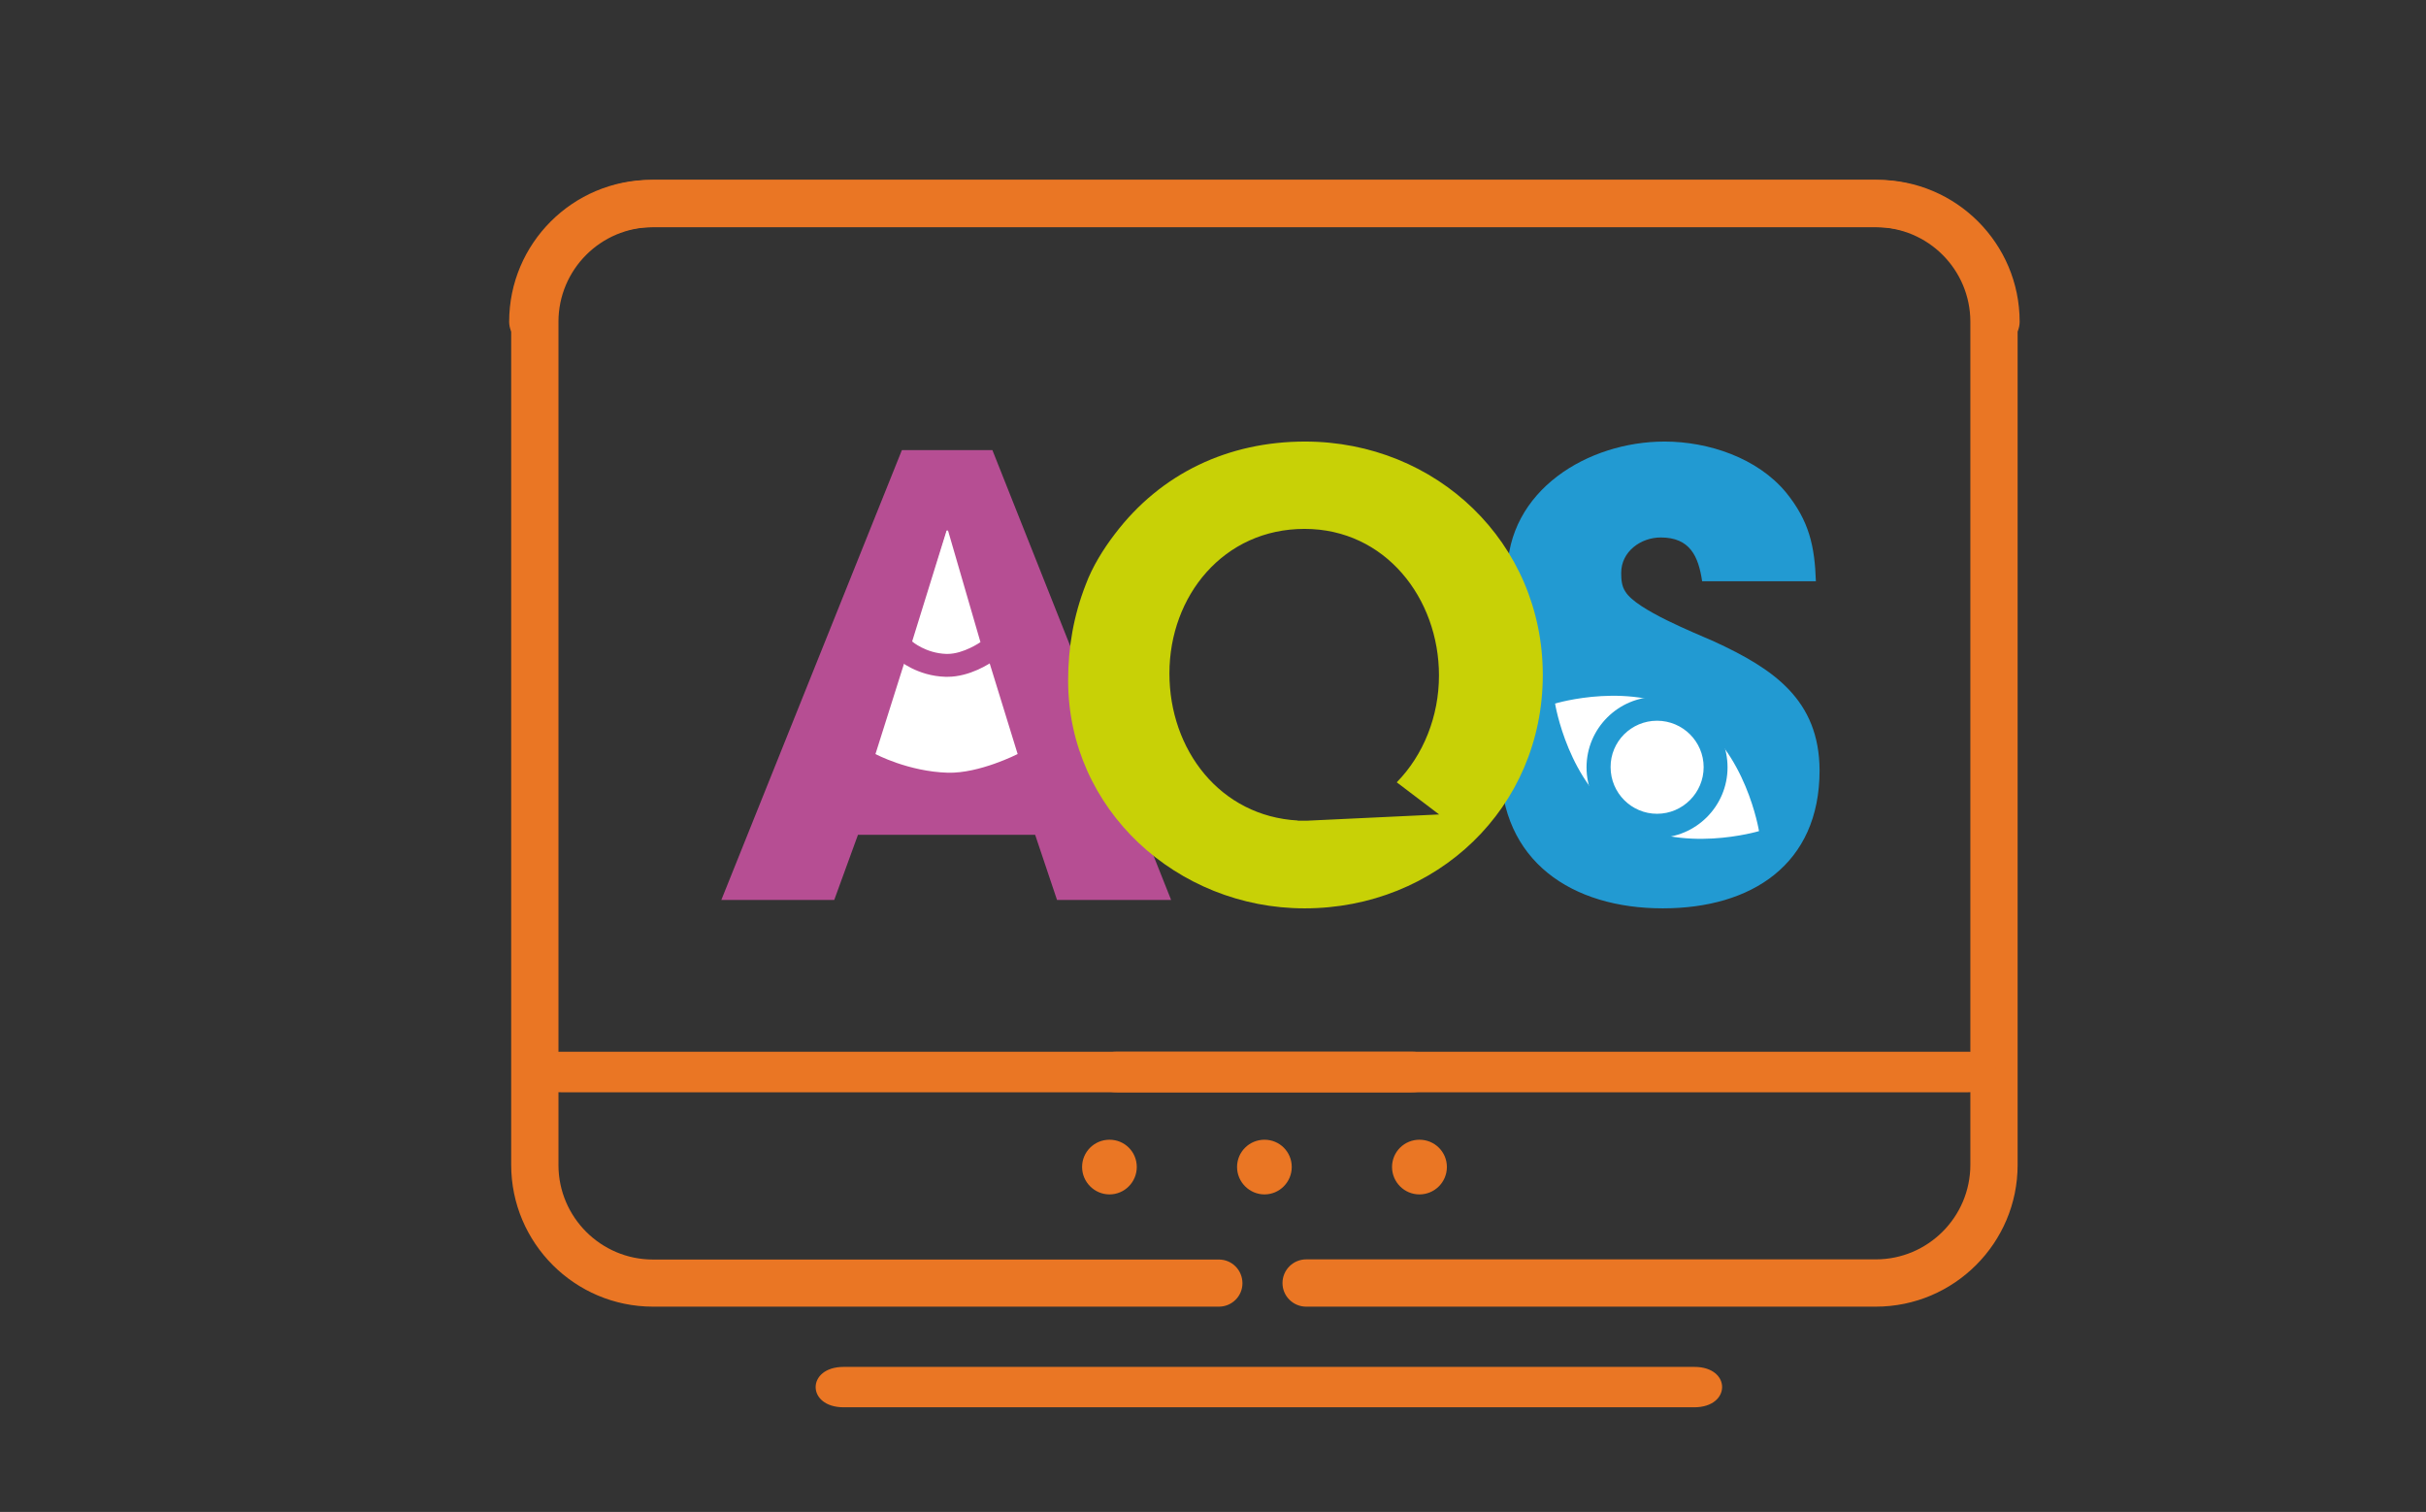 <?xml version="1.0" encoding="UTF-8"?> <svg xmlns="http://www.w3.org/2000/svg" xmlns:xlink="http://www.w3.org/1999/xlink" version="1.1" id="Layer_1" x="0px" y="0px" viewBox="0 0 144.18 89.85" style="enable-background:new 0 0 144.18 89.85;" xml:space="preserve"><rect x="0" y="0" width="144.18" height="89.85" fill="#333333" stroke="none"/> <style type="text/css"> .st0{fill:#EA7624;} .st1{fill:#B64E93;} .st2{fill:#FFFFFF;} .st3{fill:#229AD2;} .st4{fill:#C8D106;} </style> <g> <g> <g> <g> <path class="st0" d="M111.48,77.65H77.63c-0.78,0-1.41-0.63-1.41-1.4c0-0.78,0.63-1.41,1.41-1.41h33.85 c3.1,0,5.62-2.52,5.62-5.62v-50.1c0-3.1-2.52-5.62-5.62-5.62H38.69c-3.1,0-5.62,2.52-5.62,5.62c0,0.78-0.63,1.4-1.41,1.4 c-0.78,0-1.4-0.63-1.4-1.4c0-4.65,3.78-8.43,8.43-8.43h72.79c4.65,0,8.43,3.78,8.43,8.43v50.11 C119.91,73.87,116.13,77.65,111.48,77.65z"></path> <path class="st0" d="M66.41,64.91c23.94,0,26.62,0,50.55,0c2.22,0,2.22-2.41,0-2.41c-23.94,0-26.62,0-50.55,0 C64.19,62.51,64.19,64.91,66.41,64.91L66.41,64.91z"></path> </g> <g> <path class="st0" d="M72.44,77.65H38.81c-4.65,0-8.43-3.78-8.43-8.43v-50.1c0-4.65,3.78-8.43,8.43-8.43h72.79 c4.65,0,8.43,3.78,8.43,8.43c0,0.78-0.63,1.4-1.41,1.4c-0.77,0-1.4-0.63-1.4-1.4c0-3.1-2.52-5.62-5.62-5.62H38.81 c-3.1,0-5.62,2.52-5.62,5.62v50.11c0,3.1,2.52,5.62,5.62,5.62h33.63c0.78,0,1.4,0.63,1.4,1.41 C73.84,77.03,73.21,77.65,72.44,77.65z"></path> <path class="st0" d="M83.88,64.91c-23.94,0-26.61,0-50.55,0c-2.22,0-2.22-2.41,0-2.41c23.94,0,26.62,0,50.55,0 C86.11,62.51,86.11,64.91,83.88,64.91L83.88,64.91z"></path> </g> <path class="st0" d="M100.69,83.63c-23.93,0-26.62,0-50.55,0c-2.22,0-2.22-2.4,0-2.4c23.93,0,26.62,0,50.55,0 C102.9,81.22,102.9,83.63,100.69,83.63L100.69,83.63z"></path> </g> <g> <path class="st0" d="M67.56,69.35c0,0.9-0.73,1.63-1.62,1.63s-1.63-0.73-1.63-1.63c0-0.9,0.73-1.62,1.63-1.62 S67.56,68.45,67.56,69.35z"></path> <path class="st0" d="M76.77,69.35c0,0.9-0.73,1.63-1.62,1.63s-1.63-0.73-1.63-1.63c0-0.9,0.73-1.62,1.63-1.62 S76.77,68.45,76.77,69.35z"></path> <path class="st0" d="M85.99,69.35c0,0.9-0.73,1.63-1.63,1.63s-1.63-0.73-1.63-1.63c0-0.9,0.73-1.62,1.63-1.62 S85.99,68.45,85.99,69.35z"></path> </g> </g> </g> <g> <polygon class="st1" points="62.82,53.48 61.52,49.61 50.99,49.61 49.58,53.48 42.87,53.48 53.6,26.75 58.98,26.75 69.6,53.48 "></polygon> <path class="st2" d="M56.38,31.52h-0.05h-0.1l-4.2,13.29c0,0,1.94,1.04,4.3,1.11c1.88,0.05,4.15-1.11,4.15-1.11L56.38,31.52z"></path> <path class="st3" d="M101.87,38.12c-1.12-0.5-4.62-1.88-5.27-2.96c-0.22-0.32-0.25-0.72-0.25-1.12c0-1.26,1.16-2.1,2.35-2.1 c1.74,0,2.24,1.12,2.46,2.6h6.76c-0.07-2.09-0.4-3.58-1.77-5.27c-1.7-2.06-4.62-3.03-7.22-3.03c-4.55,0-9.35,2.89-9.35,7.87 c0,3.3,1.32,5.79,1.88,5.85l-2.28,4.66v0.87c0,5.71,4.26,8.49,9.64,8.49c5.27,0,9.32-2.6,9.32-8.2 C108.12,41.59,105.41,39.75,101.87,38.12z"></path> <path class="st2" d="M96.54,48.7c-3.35-2.09-4.12-6.89-4.12-6.89s4.65-1.41,8,0.69c3.35,2.09,4.12,6.89,4.12,6.89 S99.88,50.79,96.54,48.7z"></path> <g> <path class="st3" d="M98.48,42.83c1.53,0,2.77,1.24,2.77,2.76c0,1.52-1.24,2.77-2.77,2.77c-1.52,0-2.76-1.24-2.76-2.77 C95.71,44.07,96.95,42.83,98.48,42.83 M98.48,41.41c-2.31,0-4.19,1.88-4.19,4.19c0,2.31,1.88,4.19,4.19,4.19 c2.31,0,4.19-1.88,4.19-4.19C102.67,43.28,100.79,41.41,98.48,41.41L98.48,41.41z"></path> </g> <g> <path class="st1" d="M56.34,31.52l1.93,6.64c0,0-1,0.7-1.96,0.7c-0.02,0-0.05,0-0.07,0c-1.23-0.04-2.03-0.74-2.03-0.74l2.05-6.61 h0.05H56.34 M57.36,30.16h-1.02h-0.03h-0.05h-1l-0.3,0.96l-2.05,6.61l-0.26,0.84l0.66,0.58c0.12,0.1,1.21,1.02,2.88,1.07l0.12,0 c1.33,0,2.52-0.79,2.74-0.95l0.79-0.56l-0.27-0.93l-1.93-6.64L57.36,30.16L57.36,30.16z"></path> </g> <path class="st4" d="M77.56,26.24c-4.55,0-8.56,1.88-11.3,5.49c-0.69,0.9-1.34,1.95-1.73,3c-0.72,1.84-1.05,3.72-1.05,5.71 c0,7.69,6.5,13.54,14.05,13.54c7.84,0,14.16-5.96,14.16-13.87C91.69,32.24,85.36,26.24,77.56,26.24z M85.53,48.4l-7.83,0.37 c-0.03,0-0.06,0-0.09,0c-0.02,0-0.05,0-0.07,0l-0.42,0l0.02-0.01c-4.63-0.25-7.64-4.2-7.64-8.74c0-4.61,3.22-8.59,8.03-8.59 c4.81,0,7.99,4.14,7.99,8.71c0,2.42-0.92,4.73-2.51,6.35L85.53,48.4z"></path> </g> </svg> 